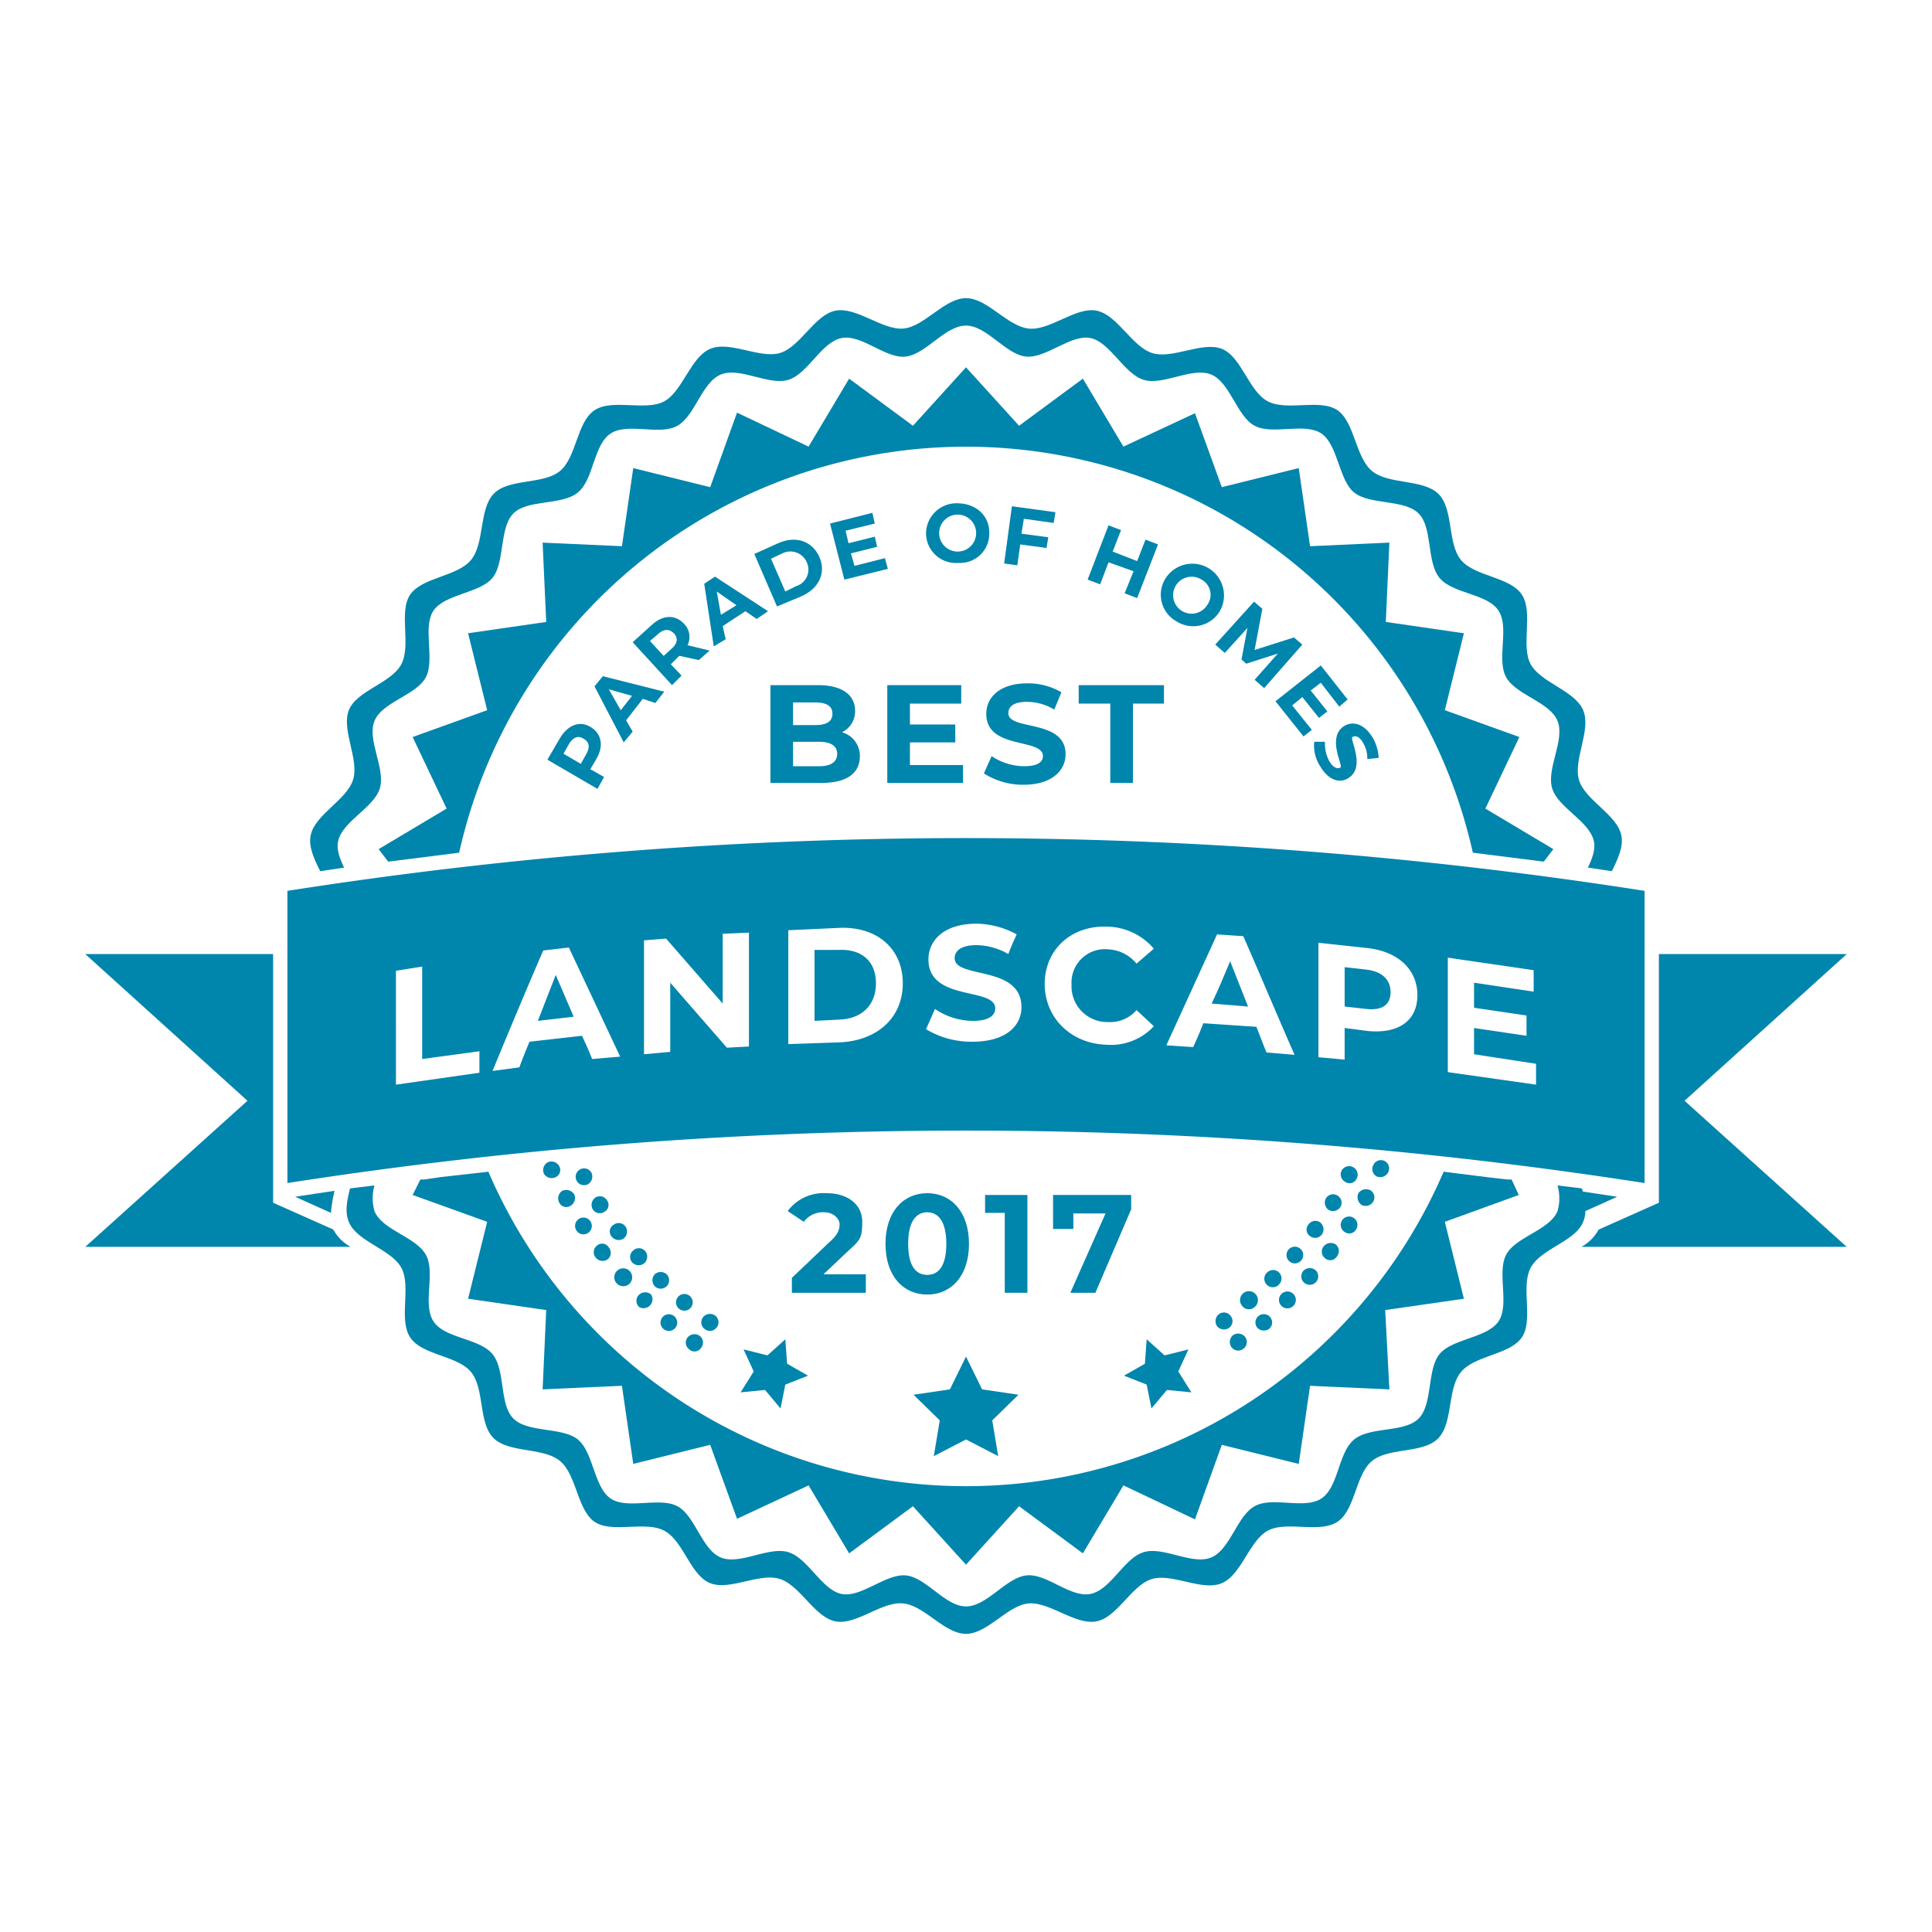 <svg xmlns="http://www.w3.org/2000/svg" viewBox="0 0 324 324"><g id="POH_2017" data-name="POH 2017"><path d="M265.2,203.4l6-2.7h0l-6.6-1C264.8,201,265.1,202.2,265.2,203.4Z" fill="#0085ad"/><path d="M58.8,209.1a7.3,7.3,0,0,1-2.9-2.9l-10.1-4.5V160H14.3l27.2,24.6L14.3,209.1Z" fill="#0085ad"/><path d="M309.7,160H278.2v41.7l-10.1,4.5a7.3,7.3,0,0,1-2.9,2.9h44.5l-27.2-24.5Z" fill="#0085ad"/><path d="M56.1,199.7l-6.6,1h0l6,2.7A25.8,25.8,0,0,1,56.1,199.7Z" fill="#0085ad"/><polygon points="252.3 195.2 252.3 195.2 252.3 195.2 252.3 195.2" fill="#0085ad"/><path d="M57.7,145.5c-.7-1.5-1.3-3-1-4.4.7-3.4,6-5.6,7-8.9s-2.2-8.1-.9-11.3,7-4.3,8.6-7.3-.6-8.4,1.3-11.2,7.8-2.9,9.9-5.5,1.1-8.4,3.5-10.8,8.1-1.3,10.8-3.5,2.6-8,5.5-9.9,8.2.4,11.2-1.3,4.1-7.3,7.3-8.6,8,1.9,11.3.9,5.5-6.3,8.9-7,7.4,3.5,10.8,3.1,6.6-5.2,10.1-5.2,6.7,4.9,10.1,5.2,7.5-3.8,10.8-3.1,5.6,6,8.9,7,8.1-2.2,11.3-.9,4.3,7,7.3,8.6,8.4-.6,11.2,1.3,2.9,7.8,5.5,9.9,8.4,1.1,10.8,3.5,1.3,8.1,3.5,10.8,8,2.6,9.9,5.5-.4,8.2,1.3,11.2,7.3,4.1,8.6,7.3-1.9,8-.9,11.3,6.3,5.5,7,8.9c.3,1.4-.3,2.9-1,4.4l4,.6c1-2,2-4.1,1.6-6-.7-3.5-6.1-5.9-7.1-9.3s2.1-8.4.7-11.7-7.1-4.6-8.8-7.7.5-8.7-1.5-11.7-7.9-3-10.2-5.8-1.2-8.6-3.8-11.1-8.3-1.5-11.1-3.8-2.9-8.2-5.8-10.2-8.5.2-11.7-1.5-4.4-7.5-7.7-8.8-8.3,1.8-11.7.7-5.8-6.4-9.3-7.1-7.8,3.4-11.4,3S165.6,50,162,50s-7,4.8-10.5,5.1-7.9-3.7-11.4-3-5.9,6.1-9.3,7.1-8.4-2.1-11.7-.7-4.6,7.1-7.7,8.8-8.7-.5-11.7,1.5-3,7.9-5.8,10.2-8.6,1.2-11.1,3.8S81.3,91.1,79,93.9s-8.2,2.9-10.2,5.8.2,8.5-1.5,11.7-7.5,4.4-8.8,7.7,1.8,8.3.7,11.7-6.4,5.8-7.1,9.3c-.4,1.9.6,4,1.6,6Z" fill="#0085ad"/><path d="M261.2,198.8a7.8,7.8,0,0,1,0,4.3c-1.3,3.2-7,4.3-8.6,7.3s.6,8.4-1.3,11.2-7.8,2.9-9.9,5.5-1.1,8.4-3.5,10.8-8.1,1.3-10.8,3.5-2.6,8-5.5,9.9-8.2-.4-11.2,1.3-4.1,7.3-7.3,8.6-8-1.9-11.3-.9-5.5,6.3-8.9,7-7.4-3.5-10.8-3.1-6.6,5.2-10.1,5.2-6.7-4.9-10.1-5.2-7.5,3.8-10.8,3.1-5.6-6-8.9-7-8.1,2.2-11.3.9-4.3-7-7.3-8.6-8.4.6-11.2-1.3-2.9-7.8-5.5-9.9-8.4-1.1-10.8-3.5-1.3-8.1-3.5-10.8-8-2.6-9.9-5.5.4-8.2-1.3-11.2-7.3-4.1-8.6-7.3a7.8,7.8,0,0,1,0-4.3l-4.1.5c-.5,2-.9,4-.2,5.6,1.3,3.3,7.1,4.6,8.8,7.7s-.5,8.7,1.5,11.7,7.9,3,10.2,5.8,1.2,8.6,3.8,11.1,8.3,1.5,11.1,3.8,2.9,8.2,5.8,10.2,8.5-.2,11.7,1.5,4.4,7.5,7.7,8.8,8.3-1.8,11.7-.7,5.8,6.4,9.3,7.1,7.8-3.4,11.4-3,6.9,5.1,10.5,5.1,7-4.8,10.5-5.1,7.9,3.7,11.4,3,5.9-6.1,9.3-7.1,8.4,2.1,11.7.7,4.6-7.1,7.7-8.8,8.7.5,11.7-1.5,3-7.9,5.8-10.2,8.6-1.2,11.1-3.8,1.5-8.3,3.8-11.1,8.2-2.9,10.2-5.8-.2-8.5,1.5-11.7,7.5-4.4,8.8-7.7c.7-1.6.3-3.6-.2-5.6Z" fill="#0085ad"/><path d="M253.5,197.8h-.7l-2.7-.3-8-1a87.2,87.2,0,0,1-160.2,0l-8,.9-2.7.4h-.7l-1.3,2.6,12.5,4.5-3.2,12.9,13.1,1.9L91,233l13.3-.6,1.9,13.1,12.9-3.2,4.5,12.4,12-5.6,6.8,11.4,10.7-7.9,8.9,9.8,8.9-9.8,10.7,7.9,6.8-11.4,12,5.7,4.5-12.5,12.9,3.2,1.9-13.1,13.3.6-.7-13.3,13.2-1.9-3.2-12.9,12.4-4.5Z" fill="#0085ad"/><path d="M249.1,135.6l5.7-12-12.5-4.5,3.2-12.9-13.1-1.9L233,91l-13.3.6-1.9-13.1-12.9,3.2-4.5-12.4-12,5.6-6.8-11.4-10.7,7.9L162,61.6l-8.9,9.8-10.7-7.9-6.8,11.4-12-5.7-4.5,12.5-12.9-3.2-1.9,13.1L91,91l.6,13.3-13.1,1.9,3.2,12.9-12.5,4.5,5.7,12-11.4,6.8,1.6,2.1L77,143a87.1,87.1,0,0,1,170,0l11.9,1.5,1.6-2.1Z" fill="#0085ad"/><path d="M99,121.9c1.9,1.1,2.3,3.2,1,5.4L99,129l2.3,1.3-1.1,2-8.4-4.9,2.1-3.6C95.2,121.6,97.2,120.8,99,121.9Zm-1.1,2c-.9-.6-1.8-.3-2.5.9l-.9,1.6,2.9,1.7.9-1.6C99,125.3,98.8,124.4,97.9,123.9Z" fill="#0085ad"/><path d="M107.8,117.2l-2.8,3.6,1.1,1.9-1.5,1.8-4.9-9.4,1.4-1.7,10.3,2.6-1.5,1.9Zm-1.8-.5-3.9-1.1,2,3.5Z" fill="#0085ad"/><path d="M117.2,110.7,114,110h-.1l-1.4,1.4,1.8,1.9-1.6,1.6-6.6-7.2,3.1-2.8c1.9-1.8,4-1.9,5.5-.3a3.1,3.1,0,0,1,.6,3.6l3.7.9Zm-6.8-4.4-1.4,1.2,2.3,2.5,1.3-1.2c1.1-.9,1.1-1.9.4-2.6S111.4,105.4,110.4,106.3Z" fill="#0085ad"/><path d="M125,102.5l-3.8,2.5.5,2.2-2,1.2-1.6-10.5,1.8-1.2,8.9,5.8-1.9,1.3Zm-1.5-1-3.3-2.3.7,3.9Z" fill="#0085ad"/><path d="M126.5,92.9l4-1.8c2.9-1.3,5.7-.4,6.9,2.3s-.1,5.3-3,6.6l-4.1,1.7Zm7,5.4a2.9,2.9,0,0,0,1.8-4,3,3,0,0,0-4.1-1.5l-1.9.9,2.4,5.5Z" fill="#0085ad"/><path d="M148.4,93.6l.5,1.8-7.3,1.8-2.4-9.4,7.1-1.8.4,1.8L141.8,89l.5,2.1,4.4-1.1.4,1.7-4.4,1.1.6,2.1Z" fill="#0085ad"/><path d="M155.3,89.5a5.1,5.1,0,0,1,5.2-5.1c3.1,0,5.4,2,5.4,4.9a4.9,4.9,0,0,1-5.2,5.1A5,5,0,0,1,155.3,89.5Zm8.4-.1a3.1,3.1,0,0,0-3.1-3.1,3.1,3.1,0,1,0,3.1,3.1Z" fill="#0085ad"/><path d="M171.7,87l-.4,2.5,4.5.6-.3,1.8-4.4-.6-.5,3.5-2.2-.3,1.3-9.6,7.3,1-.3,1.8Z" fill="#0085ad"/><path d="M194.2,91.3l-3.5,9-2.1-.8,1.5-3.7-4.2-1.5L184.5,98l-2.1-.8,3.5-9.1,2.1.8-1.4,3.6,4.1,1.6,1.4-3.6Z" fill="#0085ad"/><path d="M195.4,97.1a5.3,5.3,0,0,1,9.1,5.5,5.2,5.2,0,0,1-7.2,1.6A5.1,5.1,0,0,1,195.4,97.1Zm7.1,4.3a2.9,2.9,0,0,0-1-4.2,3.1,3.1,0,1,0,1,4.2Z" fill="#0085ad"/><path d="M210.4,114l3.9-4.4-5.3,1.7-.8-.7,1-5.3-3.8,4.2-1.6-1.4,6.5-7.2,1.4,1.2-1.3,6.9,6.6-2.1,1.4,1.2-6.4,7.3Z" fill="#0085ad"/><path d="M220,122.4l-1.4,1.1-4.7-5.9,7.6-6,4.5,5.7-1.4,1.2-3.1-4-1.7,1.3,2.8,3.5-1.4,1.1-2.8-3.5-1.7,1.4Z" fill="#0085ad"/><path d="M220.4,124.4h1.8a6.2,6.2,0,0,0,.7,3.2c.7,1.2,1.4,1.4,1.9,1.1s-2.4-5.1.7-7c1.5-.8,3.3-.3,4.7,2a7.4,7.4,0,0,1,1,3.4l-1.9.2a5,5,0,0,0-.7-2.7c-.6-1.1-1.3-1.3-1.8-1s2.3,5.1-.7,6.9c-1.4.9-3.3.4-4.7-2A6.3,6.3,0,0,1,220.4,124.4Z" fill="#0085ad"/><path d="M144.2,126.8c0,2.9-2.2,4.5-6.5,4.5h-8.5V114.9h8c4.1,0,6.2,1.7,6.2,4.3a3.9,3.9,0,0,1-2.2,3.6A4.1,4.1,0,0,1,144.2,126.8Zm-11.2-9v3.8h3.7c1.9,0,2.9-.6,2.9-1.9s-1-1.9-2.9-1.9Zm7.4,8.6c0-1.3-1.1-2-3-2H133v4.1h4.4C139.3,128.5,140.4,127.8,140.4,126.4Z" fill="#0085ad"/><path d="M161.5,128.3v3H148.8V114.9h12.4V118h-8.6v3.5h7.6v3h-7.6v3.8Z" fill="#0085ad"/><path d="M165,129.7l1.3-2.9a9.9,9.9,0,0,0,5.4,1.7c2.3,0,3.2-.7,3.2-1.7,0-3.1-9.5-1-9.5-7.1,0-2.7,2.2-5.1,6.9-5.1a11,11,0,0,1,5.7,1.5l-1.2,2.9a8.9,8.9,0,0,0-4.6-1.3c-2.2,0-3.1.8-3.1,1.9,0,3,9.6.9,9.6,6.9,0,2.7-2.3,5.1-7,5.1A12.1,12.1,0,0,1,165,129.7Z" fill="#0085ad"/><path d="M186.2,118h-5.3v-3.1h14.3V118H190v13.3h-3.8Z" fill="#0085ad"/><polygon points="162 227.5 164.7 233 170.8 233.9 166.4 238.2 167.4 244.2 162 241.4 156.6 244.2 157.6 238.2 153.2 233.9 159.3 233 162 227.5" fill="#0085ad"/><polygon points="131.7 224.6 132 228.7 135.5 230.7 131.7 232.2 130.9 236.2 128.3 233.1 124.2 233.5 126.4 230 124.7 226.3 128.7 227.3 131.7 224.6" fill="#0085ad"/><polygon points="192.3 224.6 192 228.7 188.5 230.7 192.3 232.2 193.1 236.2 195.7 233.1 199.8 233.5 197.6 230 199.3 226.3 195.3 227.3 192.3 224.6" fill="#0085ad"/><path d="M230.9,197.3a1.4,1.4,0,0,1-.6-1.9,1.4,1.4,0,0,1,1.9-.7,1.4,1.4,0,0,1,.6,1.9A1.5,1.5,0,0,1,230.9,197.3Z" fill="#0085ad" fill-rule="evenodd"/><path d="M228.4,202.1a1.6,1.6,0,0,1-.6-2,1.6,1.6,0,0,1,2-.5,1.4,1.4,0,0,1,.5,1.9A1.5,1.5,0,0,1,228.4,202.1Z" fill="#0085ad" fill-rule="evenodd"/><path d="M225.5,206.6a1.4,1.4,0,1,1,1.9-.4A1.3,1.3,0,0,1,225.5,206.6Z" fill="#0085ad" fill-rule="evenodd"/><path d="M222.2,211a1.4,1.4,0,0,1-.2-2,1.5,1.5,0,0,1,2-.3,1.4,1.4,0,0,1,.2,2A1.3,1.3,0,0,1,222.2,211Z" fill="#0085ad" fill-rule="evenodd"/><path d="M218.7,215.1a1.4,1.4,0,0,1-.1-2,1.5,1.5,0,0,1,2-.1,1.4,1.4,0,1,1-1.9,2.1Z" fill="#0085ad" fill-rule="evenodd"/><path d="M214.9,219a1.4,1.4,0,0,1,2-2,1.4,1.4,0,0,1-2,2Z" fill="#0085ad" fill-rule="evenodd"/><path d="M210.8,222.6a1.4,1.4,0,1,1,2.1.2A1.5,1.5,0,0,1,210.8,222.6Z" fill="#0085ad" fill-rule="evenodd"/><path d="M206.5,225.9a1.5,1.5,0,0,1,.3-2,1.5,1.5,0,0,1,2,.3,1.4,1.4,0,0,1-.3,2A1.4,1.4,0,0,1,206.5,225.9Z" fill="#0085ad" fill-rule="evenodd"/><path d="M115.3,224.3a1.5,1.5,0,0,1,2-.3,1.4,1.4,0,0,1,.3,2,1.3,1.3,0,0,1-2,.3A1.4,1.4,0,0,1,115.3,224.3Z" fill="#0085ad" fill-rule="evenodd"/><path d="M111.1,220.9a1.4,1.4,0,1,1,.2,2A1.4,1.4,0,0,1,111.1,220.9Z" fill="#0085ad" fill-rule="evenodd"/><path d="M107.2,217.1a1.5,1.5,0,0,1,2,0,1.5,1.5,0,0,1-2,2.1A1.4,1.4,0,0,1,107.2,217.1Z" fill="#0085ad" fill-rule="evenodd"/><path d="M103.5,213.1a1.5,1.5,0,1,1-.1,2.1A1.5,1.5,0,0,1,103.5,213.1Z" fill="#0085ad" fill-rule="evenodd"/><path d="M100.1,208.9a1.3,1.3,0,0,1,2,.3,1.4,1.4,0,0,1-.2,2,1.5,1.5,0,0,1-2-.3A1.4,1.4,0,0,1,100.1,208.9Z" fill="#0085ad" fill-rule="evenodd"/><path d="M97.1,204.4a1.4,1.4,0,0,1,1.9.4,1.4,1.4,0,1,1-2.3,1.6A1.4,1.4,0,0,1,97.1,204.4Z" fill="#0085ad" fill-rule="evenodd"/><path d="M94.3,199.7a1.6,1.6,0,0,1,2,.6,1.5,1.5,0,0,1-.6,1.9,1.3,1.3,0,0,1-1.9-.5A1.5,1.5,0,0,1,94.3,199.7Z" fill="#0085ad" fill-rule="evenodd"/><path d="M91.9,194.9a1.5,1.5,0,0,1,1.9.7,1.3,1.3,0,0,1-.6,1.8,1.5,1.5,0,0,1-2-.6A1.5,1.5,0,0,1,91.9,194.9Z" fill="#0085ad" fill-rule="evenodd"/><path d="M225.6,198.2a1.4,1.4,0,0,1-.6-1.9,1.4,1.4,0,1,1,2.5,1.4A1.3,1.3,0,0,1,225.6,198.2Z" fill="#0085ad" fill-rule="evenodd"/><path d="M222.8,202.9a1.5,1.5,0,0,1-.4-2,1.4,1.4,0,0,1,1.9-.4,1.4,1.4,0,0,1,.5,1.9A1.5,1.5,0,0,1,222.8,202.9Z" fill="#0085ad" fill-rule="evenodd"/><path d="M219.7,207.3a1.3,1.3,0,0,1-.3-1.9,1.4,1.4,0,0,1,2-.4,1.5,1.5,0,0,1,.3,2A1.4,1.4,0,0,1,219.7,207.3Z" fill="#0085ad" fill-rule="evenodd"/><path d="M216.2,211.5a1.4,1.4,0,1,1,2-.1A1.4,1.4,0,0,1,216.2,211.5Z" fill="#0085ad" fill-rule="evenodd"/><path d="M212.4,215.4a1.4,1.4,0,0,1,.1-2,1.4,1.4,0,0,1,2,2A1.4,1.4,0,0,1,212.4,215.4Z" fill="#0085ad" fill-rule="evenodd"/><path d="M208.4,219.1a1.5,1.5,0,1,1,2,.1A1.4,1.4,0,0,1,208.4,219.1Z" fill="#0085ad" fill-rule="evenodd"/><path d="M204.1,222.4a1.5,1.5,0,0,1,.3-2,1.4,1.4,0,0,1,2,.3,1.4,1.4,0,0,1-.3,2A1.5,1.5,0,0,1,204.1,222.4Z" fill="#0085ad" fill-rule="evenodd"/><path d="M117.9,220.9a1.5,1.5,0,0,1,2-.3,1.4,1.4,0,0,1,.3,2,1.4,1.4,0,0,1-2,.3A1.4,1.4,0,0,1,117.9,220.9Z" fill="#0085ad" fill-rule="evenodd"/><path d="M113.7,217.5a1.4,1.4,0,1,1,.2,2A1.4,1.4,0,0,1,113.7,217.5Z" fill="#0085ad" fill-rule="evenodd"/><path d="M109.8,213.7a1.5,1.5,0,0,1,2,0,1.4,1.4,0,0,1-2,2A1.5,1.5,0,0,1,109.8,213.7Z" fill="#0085ad" fill-rule="evenodd"/><path d="M106.2,209.7a1.4,1.4,0,0,1,2,.1,1.5,1.5,0,0,1-.1,2,1.5,1.5,0,0,1-2.1-.1A1.4,1.4,0,0,1,106.2,209.7Z" fill="#0085ad" fill-rule="evenodd"/><path d="M102.9,205.4a1.4,1.4,0,0,1,2,.3,1.5,1.5,0,0,1-.3,2,1.5,1.5,0,0,1-2-.3A1.3,1.3,0,0,1,102.9,205.4Z" fill="#0085ad" fill-rule="evenodd"/><path d="M99.9,200.8a1.4,1.4,0,0,1,1.9.5,1.3,1.3,0,0,1-.4,1.9,1.4,1.4,0,0,1-2-.4A1.5,1.5,0,0,1,99.9,200.8Z" fill="#0085ad" fill-rule="evenodd"/><path d="M97.3,196.1a1.4,1.4,0,0,1,1.9.6,1.5,1.5,0,0,1-.6,1.9,1.4,1.4,0,1,1-1.3-2.5Z" fill="#0085ad" fill-rule="evenodd"/><path d="M145.2,213.7v3.1H132.8v-2.5l6.3-6c1.5-1.3,1.7-2.2,1.7-3s-.9-2-2.6-2a4,4,0,0,0-3.4,1.6l-2.7-1.8a7.5,7.5,0,0,1,6.5-3c3.6,0,6,1.9,6,4.8s-.4,3.1-2.7,5.2l-3.8,3.6Z" fill="#0085ad"/><path d="M148.5,208.6c0-5.4,3-8.5,7-8.5s7,3.1,7,8.5-3,8.5-7,8.5S148.5,214,148.5,208.6Zm10.2,0c0-3.7-1.3-5.3-3.2-5.3s-3.2,1.6-3.2,5.3,1.3,5.2,3.2,5.2S158.7,212.3,158.7,208.6Z" fill="#0085ad"/><path d="M172.3,200.4v16.4h-3.8V203.4h-3.3v-3Z" fill="#0085ad"/><path d="M189.7,200.4v2.4l-6,14h-4.2l5.9-13.3H180v2.6h-3.4v-5.7Z" fill="#0085ad"/><path d="M140.6,159.3h-4v11.9l4-.2c3.9-.1,6.3-2.4,6.3-6.1S144.5,159.1,140.6,159.3Z" fill="#0085ad"/><path d="M229.1,162.6l-3.6-.4v6.6l3.6.4c2.7.3,4.1-.7,4.1-2.8S231.8,162.9,229.1,162.6Z" fill="#0085ad"/><path d="M203.2,168.3l6.1.5-3-7.6C205.3,163.6,204.3,166,203.2,168.3Z" fill="#0085ad"/><path d="M48.2,149.4v49a740.2,740.2,0,0,1,227.6,0v-49A736.1,736.1,0,0,0,48.2,149.4Zm32.2,30.5-14,2V162.8l4.4-.7v15.5l9.6-1.3Zm18.9-2.3c-.5-1.3-1.1-2.6-1.7-3.9l-8.8,1c-.6,1.4-1.2,2.9-1.7,4.3l-4.5.6c2.8-6.8,5.6-13.5,8.5-20.2l4.3-.5,8.6,18.3Zm26.3-2.1-3.7.2-9.5-10.9v11.6l-4.4.4V157.7l3.7-.3,9.5,10.9V156.6l4.4-.2Zm15.3-.7-8.7.3V156l8.7-.4c6.2-.2,10.5,3.5,10.5,9.3S147.1,174.5,140.9,174.8Zm22.2-.1a14.7,14.7,0,0,1-7.8-2.1l1.5-3.4a11.3,11.3,0,0,0,6.4,2c2.6,0,3.7-.9,3.7-2.1,0-3.6-11.2-1.1-11.2-8.2,0-3.2,2.6-6,8.1-6a14.5,14.5,0,0,1,6.7,1.8c-.5,1.1-1,2.2-1.4,3.3a11,11,0,0,0-5.3-1.5c-2.7,0-3.7,1-3.7,2.2,0,3.5,11.2,1.1,11.2,8.2C171.3,172.1,168.6,174.7,163.1,174.7Zm22.7-3.3a5.9,5.9,0,0,0,4.8-2l2.9,2.7a9.8,9.8,0,0,1-8,3.1c-5.9-.2-10.3-4.5-10.3-10.2s4.4-9.8,10.4-9.6a10.5,10.5,0,0,1,7.9,3.7l-2.9,2.5a6.6,6.6,0,0,0-4.8-2.4,5.6,5.6,0,0,0-6.1,5.9A6,6,0,0,0,185.8,171.4Zm26.6,5.1c-.6-1.4-1.1-2.8-1.7-4.3l-8.9-.6c-.5,1.3-1.1,2.7-1.7,4l-4.5-.3,8.5-18.6,4.4.3c2.9,6.6,5.7,13.3,8.6,19.9Zm17-3.6-3.9-.5v5.3l-4.4-.4V158.1l8.3.9c5.1.6,8.3,3.6,8.3,7.9S234.5,173.4,229.4,172.9Zm28.2,9-14.8-2.1V160.6l14.4,2.1v3.6l-10-1.5V169l8.8,1.3v3.4l-8.8-1.3v4.4l10.4,1.6Z" fill="#0085ad"/><path d="M90.2,171.2l6-.7-3-7Z" fill="#0085ad"/></g></svg>